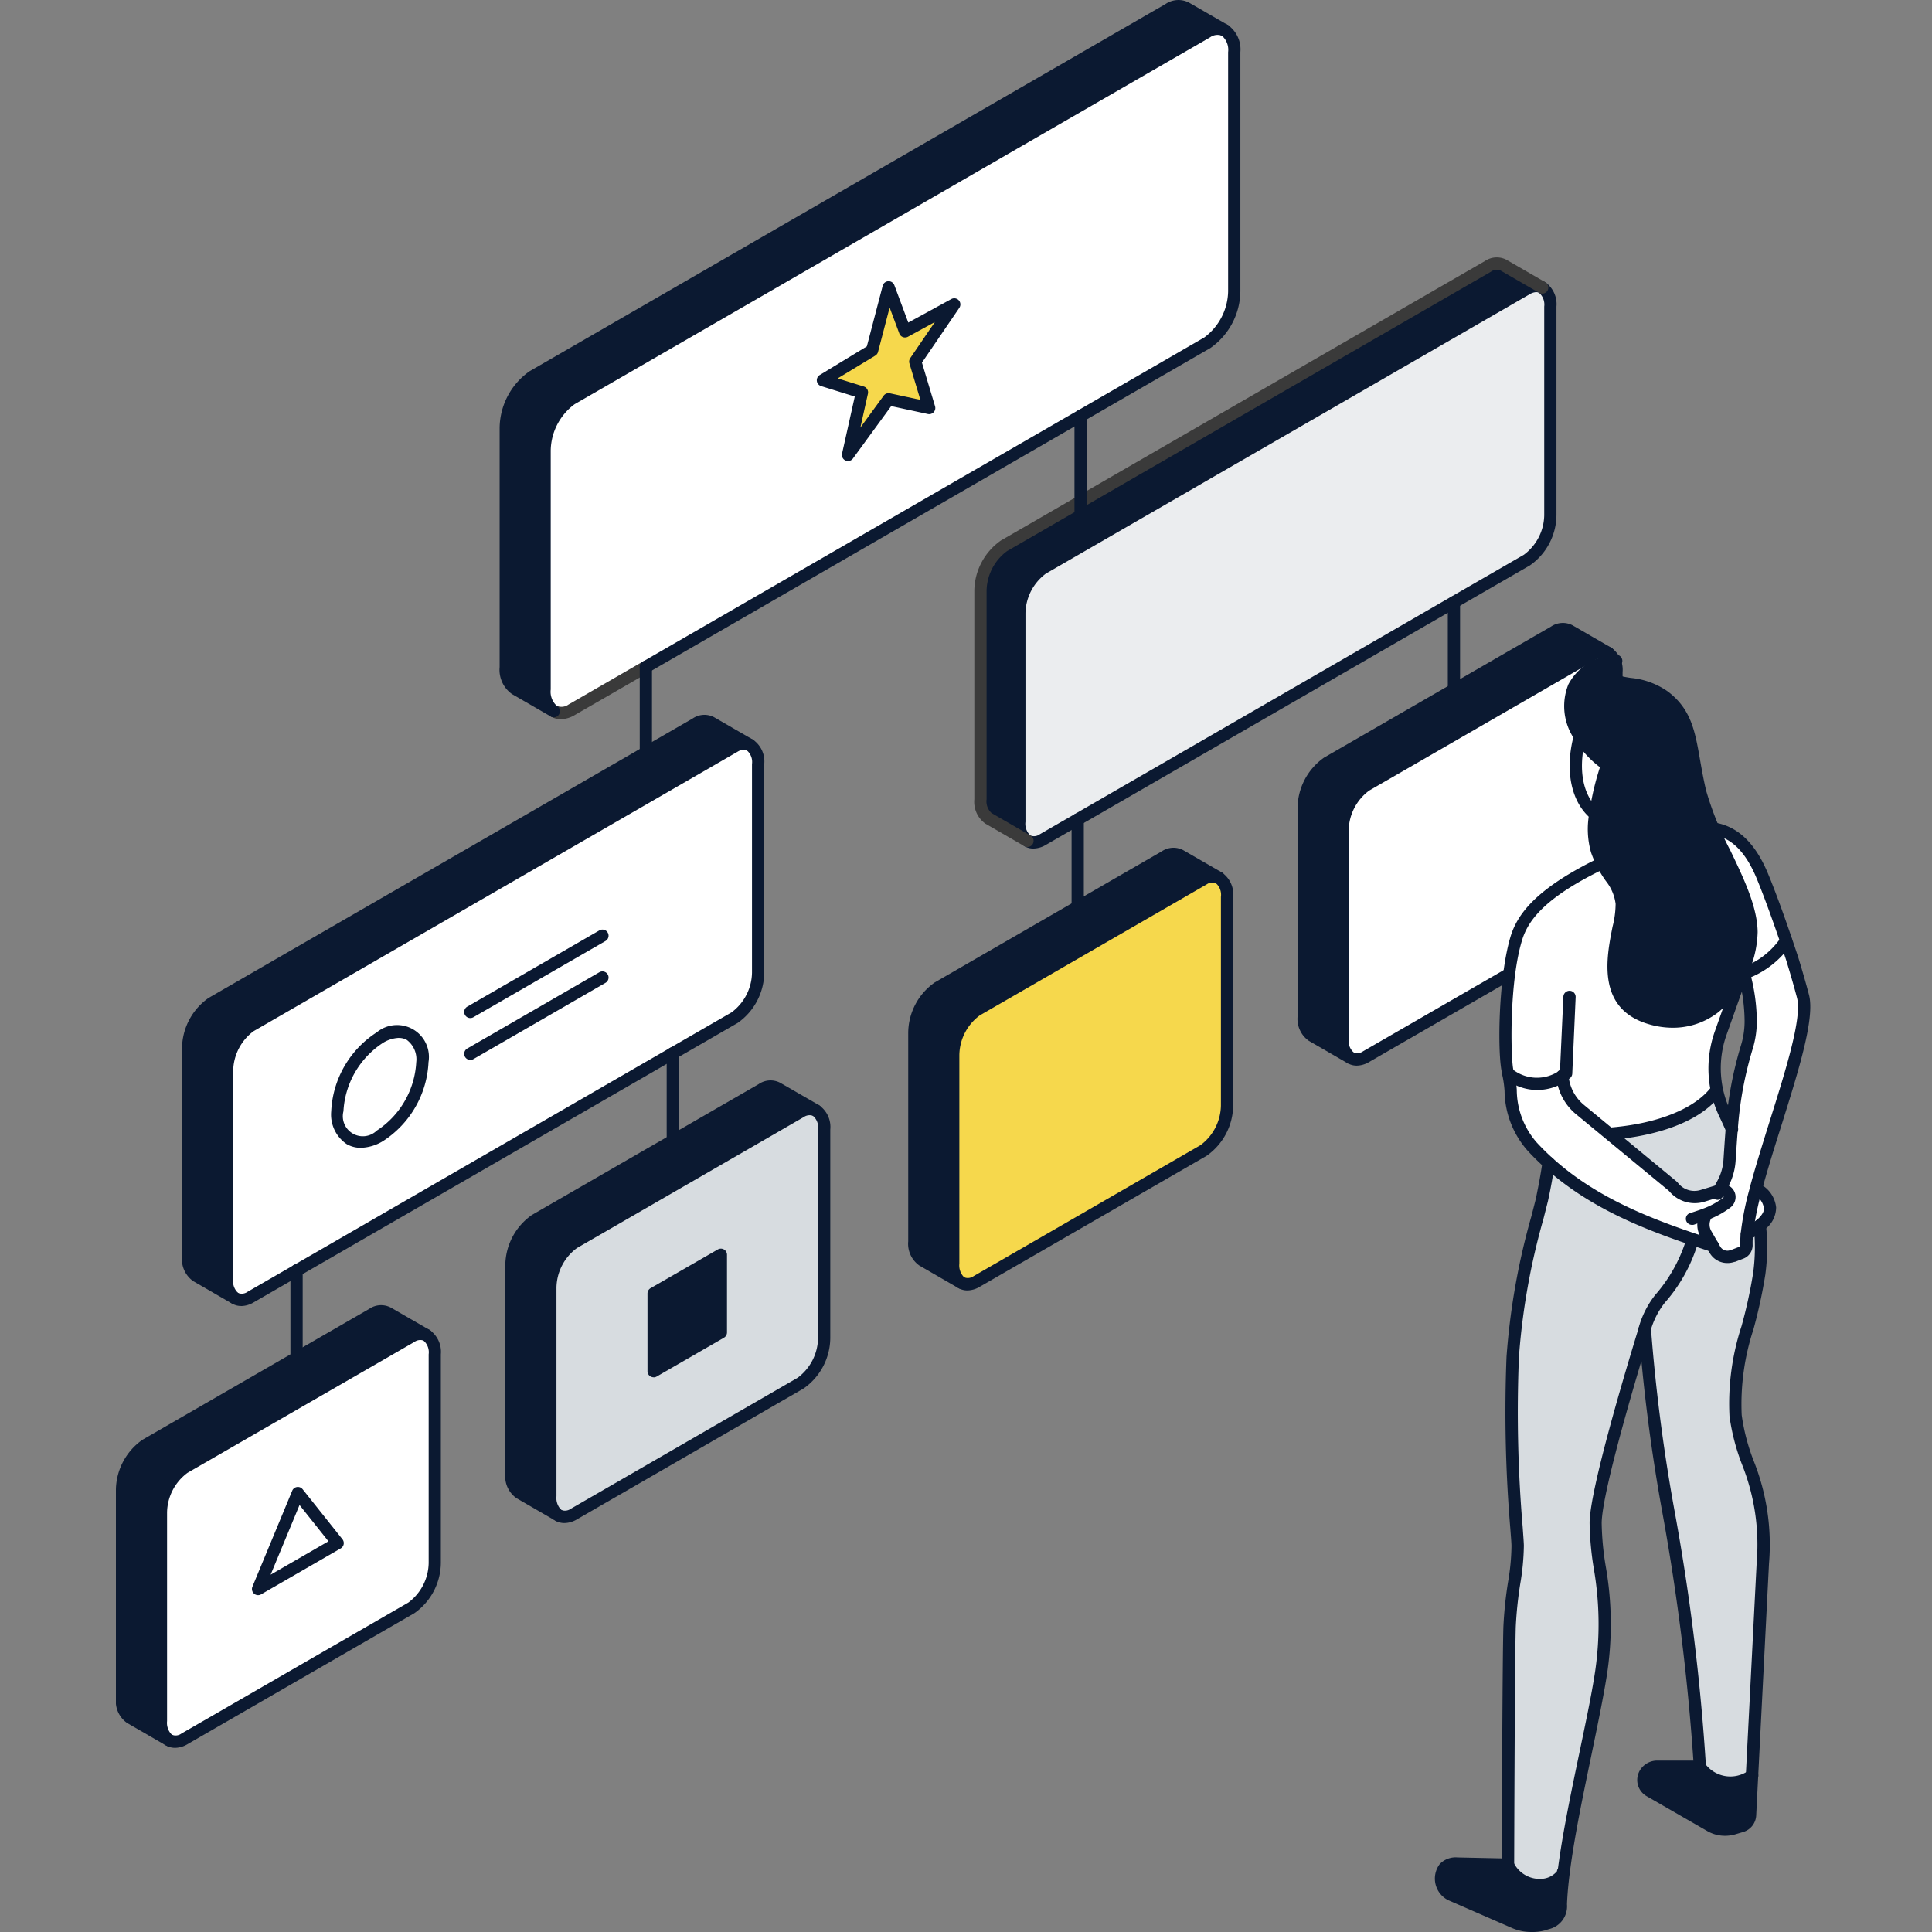 <svg xmlns="http://www.w3.org/2000/svg" xmlns:xlink="http://www.w3.org/1999/xlink" width="150" height="150" viewBox="0 0 150 150"><rect x="0" y="0" width="150" height="150" fill="#808080" stroke="none"/><defs><clipPath id="a"><rect width="116.976" height="135.703" fill="none"/></clipPath></defs><g transform="translate(-4917 -1928)"><rect width="150" height="150" transform="translate(4917 1928)" fill="none"/><g transform="translate(3)"><g transform="translate(4923 1928)"><g clip-path="url(#a)"><path d="M321.825,161.232v16.2A4.357,4.357,0,0,1,320,180.919L302.385,191.09a1.165,1.165,0,0,1-1.195.1,1.611,1.611,0,0,1-.631-1.473v-16.2a4.371,4.371,0,0,1,1.825-3.485L320,159.85a1.179,1.179,0,0,1,1.157-.114l.035.019a1.62,1.62,0,0,1,.631,1.477" transform="translate(-205.324 -109.051)" fill="#fff"/><path d="M311.674,154.257l2.982,1.724a1.179,1.179,0,0,0-1.157.114l-17.618,10.171a4.371,4.371,0,0,0-1.825,3.485v16.2a1.611,1.611,0,0,0,.631,1.473v0l-3.017-1.743a1.621,1.621,0,0,1-.631-1.477v-16.2a4.368,4.368,0,0,1,1.822-3.485l17.618-10.171a1.172,1.172,0,0,1,1.195-.1" transform="translate(-198.82 -105.295)" fill="#0b1931"/><path d="M262.587,71.672v16.2a4.357,4.357,0,0,1-1.822,3.482l-37.583,21.7a1.168,1.168,0,0,1-1.191.1,1.613,1.613,0,0,1-.631-1.477v-16.2a4.368,4.368,0,0,1,1.822-3.485l37.583-21.7a1.179,1.179,0,0,1,1.157-.114l.035.019a1.62,1.62,0,0,1,.631,1.477" transform="translate(-151.219 -47.869)" fill="#ebedef"/><path d="M252.43,64.7l2.982,1.724a1.179,1.179,0,0,0-1.157.114l-37.583,21.7a4.368,4.368,0,0,0-1.822,3.485v16.2a1.613,1.613,0,0,0,.631,1.477l-3.02-1.743a1.621,1.621,0,0,1-.631-1.477v-16.2a4.377,4.377,0,0,1,1.822-3.485l37.583-21.7a1.172,1.172,0,0,1,1.195-.1" transform="translate(-144.709 -44.113)" fill="#0b1931"/><path d="M158.59,8.835V27.407A5.005,5.005,0,0,1,156.5,31.4L112.908,56.564l-5.77,3.333a1.334,1.334,0,0,1-1.366.108l-.022-.013a1.87,1.87,0,0,1-.7-1.676V39.748a5,5,0,0,1,2.088-3.992L156.5,7.257a1.348,1.348,0,0,1,1.34-.127l.029.016a1.851,1.851,0,0,1,.722,1.689M133.831,32.86l3.029-4.439-3.821,2.088-1.277-3.422-1.28,4.9-3.821,2.323,3.032.941-1.084,4.858,3.153-4.319,3.153.678Z" transform="translate(-71.764 -4.785)" fill="#fff"/><path d="M226.422,216.315v16.2a4.368,4.368,0,0,1-1.822,3.485l-17.618,10.171a1.167,1.167,0,0,1-1.191.1l-.073-.044a1.7,1.7,0,0,1-.558-1.429V228.59a4.357,4.357,0,0,1,1.822-3.482L224.6,214.937a1.178,1.178,0,0,1,1.169-.111,1.6,1.6,0,0,1,.653,1.489" transform="translate(-140.152 -146.681)" fill="#f6d84c"/><path d="M148.338,1.646l2.991,1.727a1.348,1.348,0,0,0-1.34.127L100.628,32a5,5,0,0,0-2.088,3.992V54.559a1.87,1.87,0,0,0,.7,1.676l-3-1.73a1.851,1.851,0,0,1-.722-1.689V34.248a5,5,0,0,1,2.091-3.992l49.361-28.5a1.328,1.328,0,0,1,1.366-.111" transform="translate(-65.253 -1.028)" fill="#0b1931"/><path d="M216.264,209.339l2.994,1.73a1.178,1.178,0,0,0-1.169.111l-17.618,10.171a4.357,4.357,0,0,0-1.822,3.482v16.208a1.7,1.7,0,0,0,.558,1.429l-2.947-1.7a1.614,1.614,0,0,1-.631-1.473V223.091a4.36,4.36,0,0,1,1.825-3.482l17.614-10.171a1.173,1.173,0,0,1,1.195-.1" transform="translate(-133.642 -142.925)" fill="#0b1931"/><path d="M183.45,71.715l-3.029,4.439L181.5,79.76l-3.153-.678L175.2,83.4l1.084-4.858L173.25,77.6l3.821-2.323,1.28-4.9,1.277,3.422Z" transform="translate(-118.354 -48.08)" fill="#f6d84c"/><path d="M127.695,273.315v16.2a4.371,4.371,0,0,1-1.825,3.485l-17.614,10.171a1.172,1.172,0,0,1-1.195.1l-.073-.044a1.706,1.706,0,0,1-.558-1.432v-16.2a4.36,4.36,0,0,1,1.825-3.482l17.614-10.171a1.178,1.178,0,0,1,1.169-.111,1.591,1.591,0,0,1,.656,1.489m-8.02,15.748v-6.03l-5.222,3.013v6.03Z" transform="translate(-72.706 -185.62)" fill="#d7dce0"/><path d="M117.541,266.337l2.994,1.73a1.178,1.178,0,0,0-1.169.111L101.752,278.35a4.36,4.36,0,0,0-1.825,3.482v16.2a1.706,1.706,0,0,0,.558,1.432l-2.944-1.7a1.617,1.617,0,0,1-.631-1.477v-16.2a4.368,4.368,0,0,1,1.822-3.486l17.618-10.168a1.16,1.16,0,0,1,1.191-.1" transform="translate(-66.203 -181.861)" fill="#0b1931"/><path d="M68.45,183.755v16.2a4.377,4.377,0,0,1-1.822,3.485l-37.583,21.7a1.165,1.165,0,0,1-1.195.1,1.611,1.611,0,0,1-.631-1.473v-16.2a4.371,4.371,0,0,1,1.825-3.486l37.583-21.7a1.172,1.172,0,0,1,1.166-.111,1.591,1.591,0,0,1,.656,1.489M39.087,212.625a7.3,7.3,0,0,0,3.3-5.723c0-2.1-1.477-2.96-3.3-1.9a7.291,7.291,0,0,0-3.3,5.719c0,2.107,1.477,2.96,3.3,1.908" transform="translate(-18.595 -124.438)" fill="#fff"/><path d="M58.3,176.777l2.991,1.73a1.172,1.172,0,0,0-1.166.111l-37.583,21.7a4.371,4.371,0,0,0-1.825,3.486V220a1.611,1.611,0,0,0,.631,1.473v0l-3.017-1.743a1.621,1.621,0,0,1-.631-1.477v-16.2a4.368,4.368,0,0,1,1.822-3.486l37.583-21.7a1.166,1.166,0,0,1,1.195-.1" transform="translate(-12.092 -120.68)" fill="#0b1931"/><path d="M136.972,307.431v6.03l-5.222,3.013v-6.03Z" transform="translate(-90.003 -210.017)" fill="#0b1931"/><path d="M32.292,328.4v16.2a4.363,4.363,0,0,1-1.822,3.485L12.852,358.258a1.166,1.166,0,0,1-1.191.1l-.073-.044a1.686,1.686,0,0,1-.558-1.429v-16.2a4.364,4.364,0,0,1,1.822-3.486L30.47,327.018a1.186,1.186,0,0,1,1.141-.124l.051.029a1.6,1.6,0,0,1,.631,1.473M24.75,343.052l-3.089-3.882-3.089,7.449Z" transform="translate(-7.535 -223.249)" fill="#fff"/><path d="M76.031,327.13l-.051-.029a.161.161,0,0,1,.051.029" transform="translate(-51.905 -223.455)" fill="#fff"/><path d="M22.134,321.424l2.966,1.714a1.186,1.186,0,0,0-1.141.124L6.342,333.433a4.363,4.363,0,0,0-1.822,3.486v16.2a1.686,1.686,0,0,0,.558,1.429l-2.947-1.7A1.611,1.611,0,0,1,1.5,351.38V335.173a4.371,4.371,0,0,1,1.822-3.482L20.94,321.519a1.165,1.165,0,0,1,1.195-.1" transform="translate(-1.025 -219.492)" fill="#0b1931"/><path d="M60.853,255.171a7.3,7.3,0,0,1-3.3,5.723c-1.825,1.052-3.3.2-3.3-1.908a7.291,7.291,0,0,1,3.3-5.719c1.825-1.055,3.3-.2,3.3,1.9" transform="translate(-37.06 -172.707)" fill="#fff"/><path d="M37.92,365.841l3.089,3.882L34.83,373.29Z" transform="translate(-23.794 -249.919)" fill="#fff"/><path d="M104.726,59.442a.472.472,0,0,1-.246-.069,2.332,2.332,0,0,1-.929-2.082V38.722a5.45,5.45,0,0,1,2.326-4.4l49.361-28.5a1.807,1.807,0,0,1,1.8-.133.475.475,0,1,1-.454.835.957.957,0,0,0-.875.121l-49.361,28.5a4.556,4.556,0,0,0-1.85,3.581V57.29a1.471,1.471,0,0,0,.471,1.27.475.475,0,0,1-.247.882" transform="translate(-70.74 -3.759)" fill="#0b1931"/><path d="M106.843,166.448a1.531,1.531,0,0,1-.775-.205.475.475,0,1,1,.475-.824.92.92,0,0,0,.891-.108l5.769-3.332a.475.475,0,0,1,.475.823l-5.77,3.332a2.15,2.15,0,0,1-1.066.313" transform="translate(-72.297 -110.611)" fill="#3a3a3a"/><path d="M128.825,56.319a.474.474,0,0,1-.238-.885l43.591-25.167a4.563,4.563,0,0,0,1.853-3.581V8.115a1.451,1.451,0,0,0-.485-1.278.475.475,0,1,1,.476-.823,2.31,2.31,0,0,1,.96,2.1V26.686a5.456,5.456,0,0,1-2.328,4.4L129.062,56.257a.474.474,0,0,1-.237.062" transform="translate(-87.68 -4.065)" fill="#0b1931"/><path d="M174.174,82.851a.47.47,0,0,1-.2-.042.475.475,0,0,1-.268-.536l.988-4.43-2.614-.811a.475.475,0,0,1-.106-.86l3.657-2.223,1.232-4.712a.475.475,0,0,1,.9-.046l1.085,2.908,3.34-1.825a.475.475,0,0,1,.621.685l-2.9,4.252,1.018,3.389a.476.476,0,0,1-.555.6l-2.851-.614-2.971,4.07a.476.476,0,0,1-.384.195m-.8-6.416,2.026.629a.475.475,0,0,1,.323.557l-.587,2.632,1.809-2.478a.475.475,0,0,1,.484-.184l2.366.509-.852-2.835a.475.475,0,0,1,.062-.4l1.915-2.806-2.087,1.14a.475.475,0,0,1-.673-.251l-.752-2.015-.9,3.445a.474.474,0,0,1-.213.286Z" transform="translate(-117.329 -47.055)" fill="#0b1931"/><path d="M27.294,224.809a1.39,1.39,0,0,1-.709-.19,2.068,2.068,0,0,1-.866-1.884v-16.2a4.83,4.83,0,0,1,2.062-3.9l37.584-21.7A1.629,1.629,0,0,1,67,180.82a2.046,2.046,0,0,1,.906,1.908v16.2a4.833,4.833,0,0,1-2.059,3.9l-37.584,21.7a1.938,1.938,0,0,1-.964.284m39.034-43.2a1.05,1.05,0,0,0-.487.156l-37.583,21.7a3.916,3.916,0,0,0-1.587,3.074v16.2a1.208,1.208,0,0,0,.392,1.061.765.765,0,0,0,.72-.095l37.583-21.7a3.921,3.921,0,0,0,1.584-3.074v-16.2a1.19,1.19,0,0,0-.405-1.07l0,0a.443.443,0,0,0-.213-.051" transform="translate(-17.57 -123.411)" fill="#0b1931"/><path d="M221.43,112.728a1.4,1.4,0,0,1-.7-.185,2.072,2.072,0,0,1-.868-1.889v-16.2a4.828,4.828,0,0,1,2.059-3.9l37.583-21.7a1.641,1.641,0,0,1,1.615-.123l.022.012.03.016a2.08,2.08,0,0,1,.867,1.888v16.2a4.815,4.815,0,0,1-2.06,3.894l-37.583,21.7a1.94,1.94,0,0,1-.964.284m39.033-43.2a1.048,1.048,0,0,0-.486.154l-37.582,21.7a3.915,3.915,0,0,0-1.584,3.074v16.2a1.214,1.214,0,0,0,.392,1.065.751.751,0,0,0,.717-.1l37.583-21.7a3.9,3.9,0,0,0,1.584-3.07v-16.2a1.218,1.218,0,0,0-.394-1.066l0,0-.012-.007a.454.454,0,0,0-.212-.049" transform="translate(-150.195 -46.844)" fill="#0b1931"/><path d="M11.1,357.926a1.4,1.4,0,0,1-.705-.187.509.509,0,0,1-.045-.029.489.489,0,0,1-.065-.039,2.133,2.133,0,0,1-.759-1.817v-16.2a4.819,4.819,0,0,1,2.06-3.9l17.617-10.171a1.659,1.659,0,0,1,1.565-.149.6.6,0,0,1,.125.068,2.076,2.076,0,0,1,.845,1.871v16.2a4.818,4.818,0,0,1-2.06,3.9L12.065,357.644a1.932,1.932,0,0,1-.96.282m-.26-1.026.028.015a.747.747,0,0,0,.717-.095L29.208,346.65a3.908,3.908,0,0,0,1.584-3.074v-16.2a1.2,1.2,0,0,0-.389-1.059l-.024-.015,0,0a.77.77,0,0,0-.691.109L12.065,336.576a3.906,3.906,0,0,0-1.584,3.074v16.2a1.288,1.288,0,0,0,.356,1.041l.008.006" transform="translate(-6.51 -222.224)" fill="#0b1931"/><path d="M300.635,190.76a1.386,1.386,0,0,1-.708-.19,2.067,2.067,0,0,1-.866-1.883v-16.2a4.83,4.83,0,0,1,2.062-3.9l17.618-10.171a1.643,1.643,0,0,1,1.615-.124l.026.015.027.015a2.081,2.081,0,0,1,.867,1.888v16.2a4.816,4.816,0,0,1-2.06,3.894L301.6,190.476a1.938,1.938,0,0,1-.964.284M319.7,159.082a1.047,1.047,0,0,0-.486.154L301.6,169.407a3.917,3.917,0,0,0-1.588,3.074v16.2a1.208,1.208,0,0,0,.392,1.061.766.766,0,0,0,.721-.094l17.617-10.171a3.9,3.9,0,0,0,1.584-3.071v-16.2a1.218,1.218,0,0,0-.395-1.066l-.008,0-.009,0a.455.455,0,0,0-.213-.049" transform="translate(-204.299 -108.025)" fill="#0b1931"/><path d="M106.507,302.844a1.4,1.4,0,0,1-.707-.187.437.437,0,0,1-.045-.029.494.494,0,0,1-.069-.042,2.154,2.154,0,0,1-.754-1.818v-16.2a4.814,4.814,0,0,1,2.063-3.894L124.608,270.5a1.637,1.637,0,0,1,1.632-.118,2.045,2.045,0,0,1,.905,1.908v16.2a4.83,4.83,0,0,1-2.062,3.9l-17.615,10.171a1.938,1.938,0,0,1-.962.282m-.261-1.026.028.015a.769.769,0,0,0,.721-.095l17.614-10.171a3.915,3.915,0,0,0,1.587-3.074v-16.2a1.19,1.19,0,0,0-.4-1.07.782.782,0,0,0-.707.1l-17.615,10.171a3.9,3.9,0,0,0-1.587,3.071v16.2a1.3,1.3,0,0,0,.361,1.047Z" transform="translate(-71.682 -184.594)" fill="#0b1931"/><path d="M205.234,245.844a1.393,1.393,0,0,1-.706-.188l-.043-.029a.518.518,0,0,1-.067-.04,2.139,2.139,0,0,1-.757-1.816V227.564a4.814,4.814,0,0,1,2.06-3.894L223.337,213.5a1.638,1.638,0,0,1,1.633-.118,2.05,2.05,0,0,1,.9,1.908v16.2a4.829,4.829,0,0,1-2.059,3.9l-17.618,10.171a1.936,1.936,0,0,1-.961.283m-.258-1.026.029.016a.765.765,0,0,0,.716-.1l17.617-10.171a3.915,3.915,0,0,0,1.584-3.074v-16.2a1.2,1.2,0,0,0-.4-1.071.776.776,0,0,0-.706.1l-17.618,10.171a3.9,3.9,0,0,0-1.584,3.071v16.208a1.292,1.292,0,0,0,.358,1.042Z" transform="translate(-139.128 -145.655)" fill="#0b1931"/><path d="M55.051,260.791a2.164,2.164,0,0,1-1.1-.286,2.768,2.768,0,0,1-1.2-2.55,7.714,7.714,0,0,1,3.54-6.131,2.475,2.475,0,0,1,4.014,2.316,7.717,7.717,0,0,1-3.54,6.135,3.474,3.474,0,0,1-1.714.516M58,252.258a2.533,2.533,0,0,0-1.236.39,6.777,6.777,0,0,0-3.064,5.307,1.554,1.554,0,0,0,2.589,1.5,6.78,6.78,0,0,0,3.064-5.311,1.879,1.879,0,0,0-.729-1.725,1.229,1.229,0,0,0-.623-.157" transform="translate(-36.035 -171.677)" fill="#0b1931"/><path d="M85.816,234.641a.475.475,0,0,1-.238-.887l10.257-5.919a.475.475,0,1,1,.475.823l-10.257,5.919a.471.471,0,0,1-.237.064" transform="translate(-58.299 -155.599)" fill="#0a1831"/><path d="M85.816,244.893a.475.475,0,0,1-.238-.887l10.257-5.922a.475.475,0,1,1,.475.823L86.053,244.83a.473.473,0,0,1-.237.064" transform="translate(-58.299 -162.601)" fill="#0b1931"/><path d="M33.806,372.741a.475.475,0,0,1-.439-.657l3.089-7.45a.475.475,0,0,1,.811-.114l3.089,3.882a.475.475,0,0,1-.134.708l-6.179,3.568a.473.473,0,0,1-.237.064m3.219-7-2.244,5.41,4.488-2.592Z" transform="translate(-22.769 -248.894)" fill="#0b1931"/><path d="M130.725,315.925a.475.475,0,0,1-.475-.475v-6.03a.475.475,0,0,1,.238-.412L135.71,306a.475.475,0,0,1,.713.412v6.03a.475.475,0,0,1-.238.412l-5.222,3.014a.475.475,0,0,1-.238.064m.475-6.231v4.932l4.271-2.465V307.23Z" transform="translate(-88.979 -208.993)" fill="#0b1931"/><path d="M98.229,55.693A.455.455,0,0,1,98,55.632l-3.02-1.743a2.307,2.307,0,0,1-.96-2.1V33.22a5.444,5.444,0,0,1,2.33-4.4L145.71.317a1.783,1.783,0,0,1,1.843-.11l3.011,1.738a.475.475,0,1,1-.461.831l-3.027-1.747a.932.932,0,0,0-.889.11l-49.363,28.5a4.552,4.552,0,0,0-1.854,3.581V51.788a1.449,1.449,0,0,0,.484,1.277l3,1.73a.486.486,0,0,1,.185.655.473.473,0,0,1-.409.243" transform="translate(-64.229 0)" fill="#0b1931"/><path d="M214.456,108.846a.469.469,0,0,1-.237-.063l-3.02-1.743a2.081,2.081,0,0,1-.868-1.888v-16.2a4.835,4.835,0,0,1,2.059-3.9l37.584-21.7a1.63,1.63,0,0,1,1.669-.1l3.006,1.737a.475.475,0,0,1-.453.836l-3.028-1.749a.769.769,0,0,0-.719.1l-37.583,21.7a3.921,3.921,0,0,0-1.584,3.074v16.2a1.219,1.219,0,0,0,.394,1.066l3.018,1.742a.475.475,0,0,1-.238.887" transform="translate(-143.685 -43.085)" fill="#3a3a3a"/><path d="M20.322,220.926a.472.472,0,0,1-.237-.064l-3.017-1.743a2.081,2.081,0,0,1-.868-1.888v-16.2a4.83,4.83,0,0,1,2.059-3.9l37.583-21.695a1.62,1.62,0,0,1,1.669-.1l2.992,1.73a.488.488,0,0,1,.193.643.464.464,0,0,1-.619.206l-3.042-1.756a.764.764,0,0,0-.717.1l-37.585,21.7a3.916,3.916,0,0,0-1.584,3.074v16.2a1.218,1.218,0,0,0,.394,1.066l3.015,1.742a.475.475,0,0,1-.238.887" transform="translate(-11.067 -119.651)" fill="#0b1931"/><path d="M4.126,354.043a.472.472,0,0,1-.247-.069l-3.01-1.737A2.068,2.068,0,0,1,0,350.352V334.144a4.821,4.821,0,0,1,2.06-3.894l17.617-10.171a1.621,1.621,0,0,1,1.672-.093l3.01,1.738a.475.475,0,1,1-.466.829l-3.021-1.746a.763.763,0,0,0-.719.1L2.536,331.074a3.908,3.908,0,0,0-1.584,3.071v16.208a1.207,1.207,0,0,0,.391,1.061l3.03,1.749a.475.475,0,0,1-.247.882" transform="translate(-0.001 -218.464)" fill="#0b1931"/><path d="M99.532,298.96a.472.472,0,0,1-.246-.069l-3.007-1.737a2.07,2.07,0,0,1-.869-1.888v-16.2a4.829,4.829,0,0,1,2.059-3.9L115.087,265a1.619,1.619,0,0,1,1.666-.1l3,1.731a.487.487,0,0,1,.193.643.464.464,0,0,1-.619.206l-3.045-1.756a.743.743,0,0,0-.714.1L97.945,275.987a3.915,3.915,0,0,0-1.584,3.074v16.2a1.212,1.212,0,0,0,.392,1.064l3.027,1.749a.475.475,0,0,1-.247.882" transform="translate(-65.178 -180.834)" fill="#0b1931"/><path d="M198.256,241.963a.472.472,0,0,1-.246-.069L195,240.157a2.068,2.068,0,0,1-.868-1.885V222.064a4.815,4.815,0,0,1,2.063-3.894L213.808,208a1.632,1.632,0,0,1,1.669-.1l3,1.731a.487.487,0,0,1,.193.643.463.463,0,0,1-.618.206L215,208.724a.773.773,0,0,0-.72.1l-17.614,10.171a3.9,3.9,0,0,0-1.587,3.07v16.208a1.207,1.207,0,0,0,.391,1.061l3.03,1.749a.475.475,0,0,1-.247.882" transform="translate(-132.618 -141.897)" fill="#0b1931"/><path d="M293.662,186.88a.472.472,0,0,1-.237-.064l-3.017-1.743a2.081,2.081,0,0,1-.868-1.888v-16.2a4.83,4.83,0,0,1,2.059-3.9l17.618-10.171a1.63,1.63,0,0,1,1.669-.1l3.009,1.739a.475.475,0,1,1-.459.832l-3.025-1.747a.768.768,0,0,0-.72.1l-17.617,10.171a3.917,3.917,0,0,0-1.584,3.074v16.2a1.219,1.219,0,0,0,.394,1.066l3.015,1.742a.475.475,0,0,1-.238.887" transform="translate(-197.796 -104.267)" fill="#0b1931"/><path d="M128.825,171.072a.475.475,0,0,1-.475-.475v-8.2a.475.475,0,0,1,.951,0V170.6a.475.475,0,0,1-.475.475" transform="translate(-87.681 -110.611)" fill="#0b1931"/><path d="M235.345,109.62a.475.475,0,0,1-.475-.475V100.9a.475.475,0,1,1,.951,0v8.248a.475.475,0,0,1-.475.475" transform="translate(-160.448 -68.601)" fill="#0b1931"/><path d="M43.235,319.271a.475.475,0,0,1-.475-.475v-8.521a.475.475,0,1,1,.951,0V318.8a.475.475,0,0,1-.475.475" transform="translate(-29.211 -211.636)" fill="#0b1931"/><path d="M135.425,266.257a.475.475,0,0,1-.475-.475v-8.726a.475.475,0,1,1,.951,0v8.726a.475.475,0,0,1-.475.475" transform="translate(-92.189 -175.279)" fill="#0b1931"/><path d="M234.635,208.771a.475.475,0,0,1-.475-.475v-8.521a.475.475,0,0,1,.951,0V208.3a.475.475,0,0,1-.475.475" transform="translate(-159.963 -136.149)" fill="#0b1931"/><path d="M326.825,155.748a.475.475,0,0,1-.475-.475v-8.726a.475.475,0,1,1,.951,0v8.726a.475.475,0,0,1-.475.475" transform="translate(-222.942 -99.787)" fill="#0b1931"/></g></g><g transform="translate(5025.404 1978.835)"><path d="M839.153,2048.129a1.117,1.117,0,0,0-1.248,1.432,1.268,1.268,0,0,0,.741.982l4.918,2.145a3.257,3.257,0,0,0,2.218.165l.317-.095a1.36,1.36,0,0,0,1.061-1.5c.032-.745.1-1.584.219-2.465-.089.77-2.741,2.079-4.287-.586Z" transform="translate(-837.4 -1954.281)" fill="#0b1931"/><path d="M858.093,1813.588a3.822,3.822,0,0,0,1.378,2.614l2.411,2,.127-.149c3.238-.269,6.556-1.321,8.052-3.384a8.149,8.149,0,0,1,.3-4.436s.884-2.449,1.619-4.566c.041-.12.089-.238.13-.358.025.1.051.19.073.285a6.619,6.619,0,0,0,3.273-2.535c-.463-1.359-1.188-3.419-1.838-4.994-.951-2.281-2.31-3.761-4.531-3.761a7.031,7.031,0,0,0-2.38.466c-9.313,3.337-11.407,5.906-12.13,7.88-1.185,3.558-.97,10.412-.7,10.716A3.517,3.517,0,0,0,858.093,1813.588Z" transform="translate(-848.181 -1780.882)" fill="#fff"/><path d="M854.4,1912.468c-.082,2.535-.124,18.464-.124,18.464,1.546,2.665,4.2,1.356,4.287.586.605-4.8,2.266-11.369,2.906-15.507.83-5.365-.459-8.448-.415-11.607.032-2.535,2.684-11.664,3.821-15.092a.374.374,0,0,1,.038-.114,6.78,6.78,0,0,1,1.144-2.186,12.2,12.2,0,0,0,2.433-4.3l.114-.339c-4.164-1.413-7.982-3.036-11.173-5.922-.177,1.248-.393,2.218-.52,2.88a60.547,60.547,0,0,0-2.269,12.2,123.143,123.143,0,0,0,.383,14.658C855.072,1907.9,854.489,1909.933,854.4,1912.468Z" transform="translate(-848.601 -1837.001)" fill="#d7dce0"/><path d="M879.727,1861.954l-.127.149,4.674,3.863a2.3,2.3,0,0,0,2.367.846l1.309-.4.317-.608a4.435,4.435,0,0,0,.507-1.806c0-.162.111-1.711.168-2.389-.184-.418-.371-.824-.561-1.223a8.09,8.09,0,0,1-.612-1.819C886.283,1860.633,882.965,1861.685,879.727,1861.954Z" transform="translate(-865.898 -1824.787)" fill="#d7dce0"/><path d="M887.73,1899.7c.482,9.408,3.691,21.395,4.274,34.018a2.925,2.925,0,0,0,4.088.691l.836-16.5c.317-6.382-1.625-7.449-2.11-11.455-.422-3.46,1.293-7.167,1.835-11a15.527,15.527,0,0,0,.048-3.771,6.231,6.231,0,0,1-1.03.691,6.707,6.707,0,0,0-.032.814.634.634,0,0,1-.4.634l-.675.26h-.029a1.109,1.109,0,0,1-1.343-.5l-.177-.317-1.559-.513-.114.339a12.06,12.06,0,0,1-2.434,4.3,6.776,6.776,0,0,0-1.144,2.186A.434.434,0,0,1,887.73,1899.7Z" transform="translate(-871.452 -1847.405)" fill="#d7dce0"/><path d="M887.607,2024.86a.976.976,0,0,0,.317,1.419l4.715,2.712a2.272,2.272,0,0,0,1.771.209l.634-.187a.95.95,0,0,0,.672-.852c.035-.634.086-1.721.158-3.07a2.925,2.925,0,0,1-4.088-.691h-3.3A1.077,1.077,0,0,0,887.607,2024.86Z" transform="translate(-871.244 -1938.072)" fill="#0b1931"/><path d="M869.7,1867.005a1.473,1.473,0,0,1-.022-1.423l.022-.041-.032-.082a6.167,6.167,0,0,0,1.648-.887.539.539,0,0,0,.222-.5.555.555,0,0,0-.716-.45l-1.426.431a2.313,2.313,0,0,1-2.367-.846l-7.082-5.859a3.821,3.821,0,0,1-1.378-2.614,3.517,3.517,0,0,1-4.214-.2c.364,1.438-.044,3.625,1.844,5.669q.634.678,1.293,1.268c3.191,2.886,7.009,4.509,11.173,5.922l1.559.513Z" transform="translate(-848.649 -1822.027)" fill="#fff"/><path d="M903.732,1840.832l-.317.608.117-.035a.555.555,0,0,1,.716.45.539.539,0,0,1-.222.5,6.168,6.168,0,0,1-1.648.887l.032.082-.022.041a1.474,1.474,0,0,0,.022,1.423l.7,1.214a1.109,1.109,0,0,0,1.344.5h.029l.675-.26a.634.634,0,0,0,.4-.634,6.7,6.7,0,0,1,.032-.814,22.264,22.264,0,0,1,.707-3.511c1.41-5.282,4.29-12.564,3.653-14.953-.257-.985-.539-1.946-.824-2.887,0,0-.19-.577-.482-1.432a6.62,6.62,0,0,1-3.273,2.535,14.387,14.387,0,0,1,.526,3.609,6.85,6.85,0,0,1-.291,2.091,28.613,28.613,0,0,0-1.182,6.4c-.057.678-.155,2.218-.168,2.389A4.435,4.435,0,0,1,903.732,1840.832Z" transform="translate(-881.349 -1799.812)" fill="#fff"/><path d="M911.46,1829.438c.07-.022.136-.044.2-.073-.022-.1-.048-.19-.073-.285C911.549,1829.2,911.5,1829.318,911.46,1829.438Z" transform="translate(-887.663 -1804.641)" fill="#fff"/><path d="M912.79,1886.331a6.231,6.231,0,0,0,1.03-.691,1.772,1.772,0,0,0,.77-1.363,1.9,1.9,0,0,0-.995-1.432l-.1-.025a22.258,22.258,0,0,0-.707,3.511Z" transform="translate(-888.572 -1841.353)" fill="#fff"/><path d="M843.85,1935.124a3.781,3.781,0,0,1-1.524-.317l-4.918-2.148a1.87,1.87,0,0,1-.669-2.811,1.7,1.7,0,0,1,1.375-.513l3.444.073c0-2.69.047-15.729.12-17.995a31.209,31.209,0,0,1,.364-3.485,17.255,17.255,0,0,0,.263-2.766c0-.238-.041-.719-.092-1.391a108.117,108.117,0,0,1-.292-13.308,54.116,54.116,0,0,1,1.93-10.91c.12-.469.241-.932.352-1.381l.063-.317c.127-.634.3-1.48.444-2.516a.48.48,0,1,1,.951.133c-.149,1.065-.317,1.936-.453,2.573l-.067.317-.358,1.413a53.094,53.094,0,0,0-1.9,10.726,105.666,105.666,0,0,0,.292,13.185c.048.681.086,1.172.092,1.432a18.718,18.718,0,0,1-.273,2.928,30.025,30.025,0,0,0-.355,3.378c-.079,2.5-.124,18.289-.124,18.451a.466.466,0,0,1-.143.336.481.481,0,0,1-.342.136l-3.926-.082a.859.859,0,0,0-.634.193.9.9,0,0,0-.12.7.764.764,0,0,0,.459.611l4.918,2.148a2.8,2.8,0,0,0,1.9.139l.317-.092c.542-.168.7-.4.722-1.058.032-.745.1-1.584.222-2.506.349-2.77,1.033-6.058,1.7-9.24.485-2.326.951-4.525,1.214-6.28a25.336,25.336,0,0,0-.114-8.02,23.777,23.777,0,0,1-.317-3.52c.032-2.576,2.7-11.505,3.844-15.225l.025-.076V1888a7.228,7.228,0,0,1,1.226-2.338,11.85,11.85,0,0,0,2.348-4.119.478.478,0,0,1,.583-.336.472.472,0,0,1,.336.58,12.341,12.341,0,0,1-2.516,4.471,6.266,6.266,0,0,0-1.068,2.034c-.019.063-.028.1-.041.136-.878,2.852-3.764,12.415-3.8,14.937a22.265,22.265,0,0,0,.317,3.378,25.847,25.847,0,0,1,.108,8.3c-.276,1.781-.735,3.989-1.22,6.337-.659,3.169-1.34,6.432-1.683,9.167-.114.89-.187,1.708-.215,2.424a1.82,1.82,0,0,1-1.4,1.93l-.317.1A3.717,3.717,0,0,1,843.85,1935.124Z" transform="translate(-836.359 -1835.959)" fill="#0b1931"/><path d="M892.753,1938.133a2.74,2.74,0,0,1-1.369-.364l-4.712-2.712a1.455,1.455,0,0,1-.7-.951,1.474,1.474,0,0,1,.241-1.157,1.566,1.566,0,0,1,1.267-.656h2.82a172.489,172.489,0,0,0-2.38-19.1,137.076,137.076,0,0,1-1.866-14.417.476.476,0,0,1,.951-.047,136.778,136.778,0,0,0,1.857,14.31,168.714,168.714,0,0,1,2.414,19.7.479.479,0,0,1-.13.349.5.5,0,0,1-.342.158h-3.333a.592.592,0,0,0-.482.26.484.484,0,0,0-.079.4.491.491,0,0,0,.241.317l4.712,2.712a1.794,1.794,0,0,0,1.4.165l.634-.187a.466.466,0,0,0,.317-.418c.019-.317,1-19.573,1-19.573a16.765,16.765,0,0,0-1.115-7.56,16.536,16.536,0,0,1-.995-3.8,19.343,19.343,0,0,1,.935-7,37.337,37.337,0,0,0,.9-4.119,14.789,14.789,0,0,0,.044-3.653.478.478,0,0,1,.951-.1,15.906,15.906,0,0,1-.051,3.888,39.042,39.042,0,0,1-.919,4.233,18.639,18.639,0,0,0-.913,6.654,15.683,15.683,0,0,0,.951,3.609,17.536,17.536,0,0,1,1.169,7.922s-.979,19.253-.995,19.576a1.416,1.416,0,0,1-1.011,1.267l-.634.187A2.8,2.8,0,0,1,892.753,1938.133Z" transform="translate(-870.23 -1846.437)" fill="#0b1931"/><path d="M904.576,1845.96a.509.509,0,0,1-.222-.054.475.475,0,0,1-.2-.634l.44-.824a3.963,3.963,0,0,0,.453-1.61s.111-1.724.168-2.4a29.1,29.1,0,0,1,1.2-6.508,6.338,6.338,0,0,0,.269-1.942,13.292,13.292,0,0,0-.409-3.086.472.472,0,0,1-.292-.6c.025-.076.127-.361.127-.361a.472.472,0,0,1,.459-.317.478.478,0,0,1,.444.342c.032.1.06.206.082.317a14.679,14.679,0,0,1,.539,3.714,7.348,7.348,0,0,1-.317,2.237,28.2,28.2,0,0,0-1.16,6.293c-.057.669-.168,2.383-.168,2.383a4.871,4.871,0,0,1-.561,2l-.44.821a.479.479,0,0,1-.418.234Z" transform="translate(-882.639 -1803.643)" fill="#0b1931"/><path d="M905.2,1841.692a.479.479,0,0,1-.434-.285c-.184-.412-.368-.814-.555-1.21a8.634,8.634,0,0,1-.317-6.6l1.616-4.563a.478.478,0,0,1,.608-.288.472.472,0,0,1,.288.6l-1.619,4.566a7.712,7.712,0,0,0,.3,5.878c.19.4.38.811.564,1.233a.475.475,0,0,1-.241.634.516.516,0,0,1-.209.035Z" transform="translate(-882.147 -1804.391)" fill="#0b1931"/><path d="M902.457,2025a3.319,3.319,0,0,1-2.693-1.442.479.479,0,1,1,.757-.58,2.43,2.43,0,0,0,3.432.6.476.476,0,0,1,.548.779A3.705,3.705,0,0,1,902.457,2025Z" transform="translate(-879.589 -1936.95)" fill="#0b1931"/><path d="M855.617,2049.374a3.267,3.267,0,0,1-2.852-1.832.475.475,0,1,1,.821-.475,2.246,2.246,0,0,0,2.243,1.344,1.652,1.652,0,0,0,1.16-.586.472.472,0,0,1,.526-.412.482.482,0,0,1,.418.532c-.067.589-.8,1.176-1.711,1.366A3.21,3.21,0,0,1,855.617,2049.374Z" transform="translate(-847.511 -1953.375)" fill="#0b1931"/><path d="M878.933,1861.394a.476.476,0,0,1-.038-.951c3.6-.317,6.477-1.492,7.709-3.191a.472.472,0,0,1,.662-.108.478.478,0,0,1,.108.665c-2.009,2.766-6.543,3.425-8.4,3.581Z" transform="translate(-865.105 -1823.752)" fill="#0b1931"/><path d="M869.844,1827.132a1.584,1.584,0,0,1-1.375-.8l-.694-1.21a1.939,1.939,0,0,1-.029-1.882l.022-.041a.475.475,0,1,1,.837.447l-.022.041a1,1,0,0,0,.016.951l.7,1.214a.634.634,0,0,0,.764.285h.025l.675-.26a.168.168,0,0,0,.092-.165,7.153,7.153,0,0,1,.032-.875,22.318,22.318,0,0,1,.716-3.568v-.025c.425-1.584.989-3.378,1.53-5.111,1.245-3.958,2.535-8.052,2.126-9.592-.225-.855-.488-1.768-.824-2.871h0s-.187-.574-.475-1.42c-.39-1.144-1.147-3.311-1.828-4.965-1.337-3.229-3.28-4.119-6.309-3.029-9.271,3.321-11.2,5.8-11.844,7.6-1.093,3.283-.951,9.427-.741,10.282a3.061,3.061,0,0,0,3.542.082l.076-.051.263-5.723a.482.482,0,0,1,.5-.453.476.476,0,0,1,.453.5l-.263,5.938a.478.478,0,0,1-.174.345c-.1.082-.2.155-.3.225a3.97,3.97,0,0,1-4.845-.279c-.529-.592-.523-7.792.605-11.179.719-2,2.776-4.724,12.421-8.178a7.538,7.538,0,0,1,2.535-.494c2.218,0,3.84,1.324,4.968,4.056.694,1.676,1.458,3.866,1.85,5.019.292.859.482,1.438.482,1.438.345,1.128.608,2.05.836,2.915.478,1.809-.792,5.846-2.136,10.14-.542,1.711-1.1,3.486-1.515,5.048v.025a21.482,21.482,0,0,0-.694,3.432,6.454,6.454,0,0,0-.029.754,1.115,1.115,0,0,1-.691,1.081l-.684.263H870.4A1.651,1.651,0,0,1,869.844,1827.132Z" transform="translate(-847.143 -1779.905)" fill="#0b1931"/><path d="M869.179,1867.361a.462.462,0,0,1-.146-.022q-.789-.257-1.562-.516c-3.9-1.321-7.966-2.963-11.344-6.021-.453-.406-.9-.846-1.321-1.305a7.149,7.149,0,0,1-1.784-4.645,8.769,8.769,0,0,0-.174-1.229.476.476,0,0,1,.922-.234,9.247,9.247,0,0,1,.2,1.375,6.255,6.255,0,0,0,1.534,4.087c.406.44.83.859,1.267,1.249,3.251,2.94,7.212,4.534,11.011,5.824.51.171,1.03.342,1.553.51a.475.475,0,0,1-.149.928Z" transform="translate(-847.613 -1821.001)" fill="#0b1931"/><path d="M911.776,1885.874a.475.475,0,0,1-.231-.89,5.568,5.568,0,0,0,.951-.634c.292-.247.634-.618.605-.95a1.407,1.407,0,0,0-.77-1.065.475.475,0,0,1,.5-.808,2.326,2.326,0,0,1,1.217,1.8,2.14,2.14,0,0,1-.951,1.759,6.628,6.628,0,0,1-1.106.748A.5.5,0,0,1,911.776,1885.874Z" transform="translate(-887.554 -1840.42)" fill="#0b1931"/><path d="M876.664,1865.656a.485.485,0,0,1-.463-.317.469.469,0,0,1,.291-.6h.025c.317-.108.605-.2.868-.295l.133-.051a5.8,5.8,0,0,0,1.553-.849.076.076,0,0,0,.032-.067.045.045,0,0,0-.032-.038.083.083,0,0,0-.076,0l-1.423.431a2.586,2.586,0,0,1-2.681-.818,1.233,1.233,0,0,0-.1-.095l-.032-.025-7.1-5.859a4.29,4.29,0,0,1-1.546-2.921v-.06a.476.476,0,0,1,.951-.044,3.324,3.324,0,0,0,1.2,2.294l7.066,5.84a1.838,1.838,0,0,1,.215.193,1.621,1.621,0,0,0,1.733.583l1.426-.434a1.043,1.043,0,0,1,.865.124,1.008,1.008,0,0,1,.459.722,1.033,1.033,0,0,1-.412.951,6.651,6.651,0,0,1-1.762.95l-.143.054c-.292.1-.583.2-.913.317A.5.5,0,0,1,876.664,1865.656Z" transform="translate(-856.689 -1821.391)" fill="#0b1931"/><path d="M910.445,1824.069a.475.475,0,0,1-.133-.932h.025l.124-.044a6.124,6.124,0,0,0,3.064-2.361.476.476,0,0,1,.786.536,7.142,7.142,0,0,1-3.486,2.709l-.155.057h-.048a.483.483,0,0,1-.177.035Z" transform="translate(-886.645 -1798.797)" fill="#0b1931"/><path d="M871.217,1771.93c-.634,2.342-.355,4.788,1.188,6.049a21.382,21.382,0,0,1,.925-3.834A7.459,7.459,0,0,1,871.217,1771.93Z" transform="translate(-859.956 -1765.6)" fill="#fff"/><path d="M873.073,1753.41c-3.7.532-4.316,3.391-2.814,5.868a7.456,7.456,0,0,0,2.114,2.218,21.386,21.386,0,0,0-.925,3.834,6.456,6.456,0,0,0,.124,2.8c.77,2.218,1.7,2.354,1.93,4.1s-2.655,7.529,2.25,8.948,7.861-3.467,7.827-6.708-3.131-7.323-3.977-10.859-.567-5.754-2.807-7.446S871.929,1756,873.073,1753.41Z" transform="translate(-858.997 -1752.948)" fill="#0b1931"/><path d="M876.433,1780.91a6.552,6.552,0,0,1-1.844-.272c-4.1-1.188-3.3-5.184-2.826-7.57a7.33,7.33,0,0,0,.238-1.774,3.549,3.549,0,0,0-.754-1.771,8.641,8.641,0,0,1-1.153-2.218,6.627,6.627,0,0,1-.143-3.02,21.127,21.127,0,0,1,.833-3.6,7.871,7.871,0,0,1-1.958-2.145,4.54,4.54,0,0,1-.491-4.293,4.349,4.349,0,0,1,3.644-2.291.466.466,0,0,1,.447.184.472.472,0,0,1,.057.479c-.317.71-.228.881-.225.887.06.111.573.19.916.244a5.952,5.952,0,0,1,2.877,1.052c1.819,1.369,2.12,3.1,2.5,5.279.127.722.269,1.546.482,2.434a24.842,24.842,0,0,0,1.876,4.632c1.03,2.148,2.1,4.373,2.12,6.337a8.34,8.34,0,0,1-3.077,6.239A5.735,5.735,0,0,1,876.433,1780.91Zm-5.1-27.862a3.161,3.161,0,0,0-2.139,1.584,3.618,3.618,0,0,0,.444,3.394,6.972,6.972,0,0,0,1.98,2.069.478.478,0,0,1,.177.551,21.09,21.09,0,0,0-.9,3.736,5.971,5.971,0,0,0,.1,2.589,7.689,7.689,0,0,0,1.043,2.006,4.489,4.489,0,0,1,.909,2.183,7.24,7.24,0,0,1-.244,2.085c-.605,3.023-.859,5.6,2.158,6.47a4.927,4.927,0,0,0,4.518-.776,7.322,7.322,0,0,0,2.7-5.472c-.019-1.749-1.039-3.872-2.028-5.928a25.626,25.626,0,0,1-1.939-4.823c-.222-.916-.368-1.755-.494-2.494-.374-2.129-.634-3.536-2.136-4.683a5.1,5.1,0,0,0-2.453-.871c-.707-.108-1.318-.2-1.6-.726A1.312,1.312,0,0,1,871.332,1753.048ZM870.419,1764.325Z" transform="translate(-857.969 -1751.952)" fill="#0b1931"/><path d="M871.368,1777.431a.46.46,0,0,1-.3-.108c-1.584-1.286-2.091-3.8-1.347-6.54a.476.476,0,0,1,.919.25c-.634,2.38-.253,4.509,1.03,5.555a.475.475,0,0,1-.317.843Z" transform="translate(-858.921 -1764.576)" fill="#0b1931"/></g></g></g></svg>